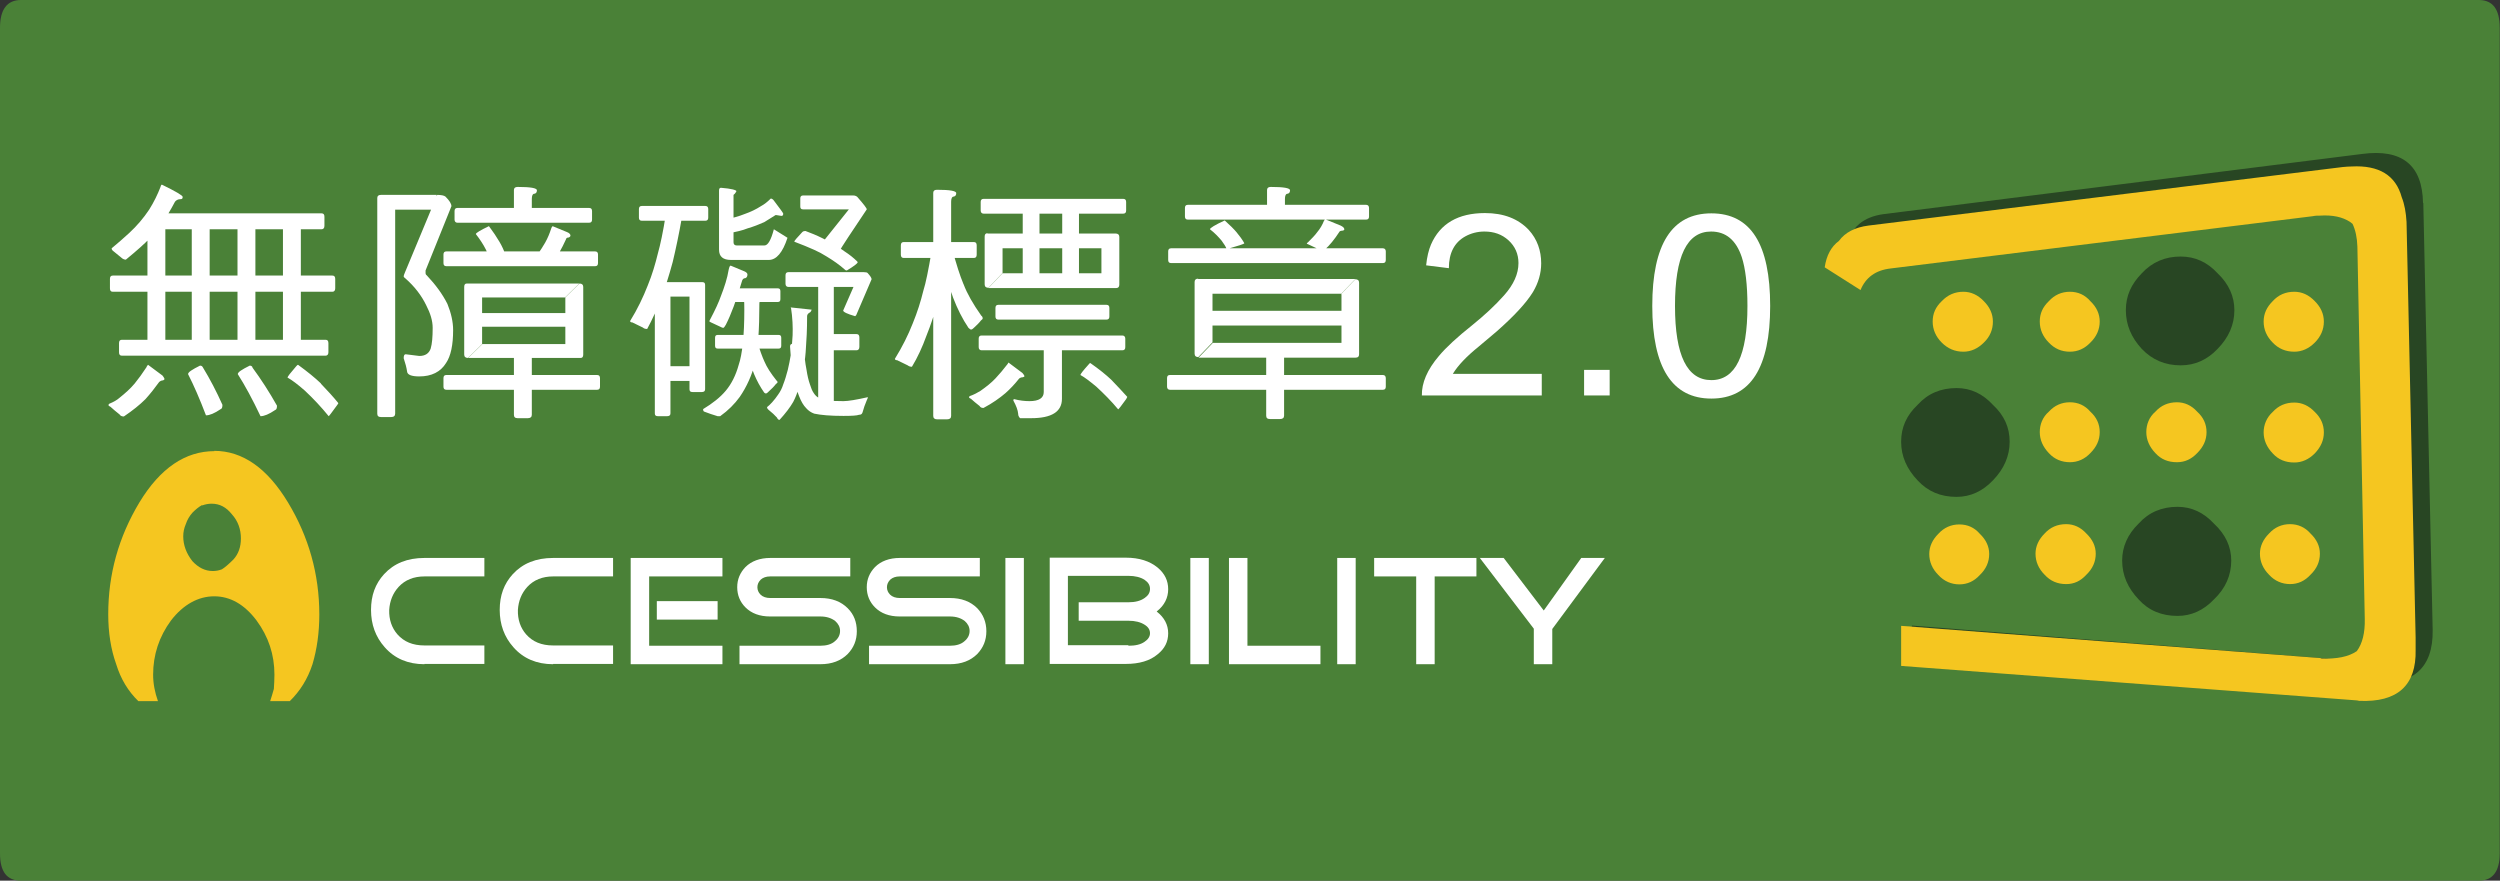 <svg width="88" height="31" viewBox="0 0 88 31" fill="none" xmlns="http://www.w3.org/2000/svg">
<rect x="0" y="0" width="88" height="31" fill="#333333" stroke="none"/>
<path fill-rule="evenodd" clip-rule="evenodd" d="M87.25 0C87.75 0 87.99 0.33 87.99 0.98V30.04C87.99 30.68 87.74 31 87.25 31H0.74C0.24 31 0 30.68 0 30.04V0.98C0 0.33 0.25 0 0.74 0H87.25Z" fill="#4A8137"/>
<path fill-rule="evenodd" clip-rule="evenodd" d="M7.54 15.87C8.54 15.87 9.41 16.48 10.14 17.69C10.87 18.9 11.24 20.22 11.24 21.63C11.24 22.26 11.16 22.84 11 23.38C10.83 23.9 10.56 24.33 10.2 24.68H9.51C9.56 24.53 9.6 24.39 9.64 24.25C9.65 24.09 9.66 23.92 9.66 23.75C9.66 23.04 9.45 22.41 9.03 21.84C8.6 21.27 8.1 20.99 7.54 20.99C6.98 20.99 6.45 21.28 6.02 21.84C5.6 22.41 5.39 23.05 5.39 23.75C5.39 24.06 5.45 24.37 5.56 24.68H4.87C4.51 24.33 4.25 23.9 4.09 23.38C3.9 22.85 3.81 22.26 3.81 21.62C3.81 20.22 4.17 18.91 4.91 17.68C5.64 16.48 6.52 15.88 7.55 15.88L7.54 15.87ZM7.11 17.78C7 17.84 6.89 17.93 6.78 18.04C6.67 18.16 6.59 18.3 6.54 18.45C6.48 18.59 6.45 18.73 6.45 18.88C6.45 19.19 6.56 19.48 6.77 19.75C6.98 19.98 7.22 20.1 7.49 20.1C7.6 20.1 7.71 20.08 7.81 20.04C7.91 19.98 8.05 19.86 8.22 19.69C8.39 19.5 8.48 19.26 8.48 18.95C8.48 18.64 8.38 18.34 8.16 18.1C7.96 17.85 7.73 17.73 7.45 17.73C7.34 17.73 7.23 17.75 7.12 17.79L7.11 17.78Z" fill="#F5C620"/>
<path fill-rule="evenodd" clip-rule="evenodd" d="M85.3 7.14L85.63 22.18C85.65 23.52 84.94 24.14 83.49 24.04L67.28 22.76C67.28 22.5 67.28 22.25 67.3 22.02L82.27 23.21C83.56 23.3 84.19 22.74 84.16 21.54L83.9 8.06C83.86 6.85 83.22 6.33 81.97 6.52L67 8.41C66.37 8.47 65.98 8.8 65.85 9.39L64.96 9.11C64.97 8.54 65.14 8.13 65.46 7.87C65.67 7.7 65.94 7.59 66.28 7.54L83.14 5.42C84.55 5.23 85.27 5.81 85.29 7.15L85.3 7.14Z" fill="#284623"/>
<path fill-rule="evenodd" clip-rule="evenodd" d="M81.67 7.59C81.58 7.59 81.5 7.59 81.41 7.61L66.55 9.45C66.02 9.51 65.67 9.77 65.49 10.21L64.23 9.41C64.29 8.99 64.46 8.68 64.73 8.48C64.95 8.18 65.3 8 65.77 7.94L82.46 5.88C82.57 5.87 82.68 5.86 82.78 5.86C83.74 5.81 84.33 6.17 84.54 6.94C84.64 7.19 84.69 7.48 84.71 7.81L85.03 22.44V22.87C85.06 24.13 84.39 24.73 83.04 24.67C83 24.66 82.96 24.65 82.91 24.65L66.92 23.44V22.03L81.63 23.16C81.63 23.16 81.69 23.16 81.72 23.18C82.25 23.2 82.67 23.12 82.96 22.92C83.16 22.65 83.25 22.27 83.24 21.79L82.98 8.68C82.97 8.36 82.91 8.09 82.81 7.88C82.79 7.86 82.75 7.83 82.72 7.81C82.46 7.64 82.11 7.56 81.66 7.59H81.67Z" fill="#F5C620"/>
<path fill-rule="evenodd" clip-rule="evenodd" d="M76.63 14.16C76.9 14.16 77.14 14.27 77.34 14.49C77.56 14.69 77.67 14.93 77.67 15.21C77.67 15.49 77.56 15.73 77.34 15.95C77.14 16.16 76.91 16.27 76.63 16.27C76.32 16.27 76.07 16.17 75.87 15.95C75.66 15.73 75.55 15.48 75.55 15.21C75.55 14.94 75.65 14.68 75.87 14.49C76.07 14.27 76.32 14.16 76.63 14.16ZM76.63 12.38C76.32 12.38 76.07 12.27 75.87 12.06C75.66 11.85 75.55 11.6 75.55 11.32C75.55 11.04 75.65 10.81 75.87 10.6C76.07 10.38 76.32 10.27 76.63 10.27C76.9 10.27 77.14 10.38 77.34 10.6C77.56 10.81 77.67 11.05 77.67 11.32C77.67 11.59 77.56 11.85 77.34 12.06C77.14 12.27 76.91 12.38 76.63 12.38ZM81.48 14.5C81.69 14.7 81.8 14.94 81.8 15.22C81.8 15.5 81.69 15.74 81.48 15.96C81.27 16.17 81.03 16.28 80.76 16.28C80.45 16.28 80.2 16.18 80 15.96C79.79 15.74 79.68 15.49 79.68 15.22C79.68 14.95 79.79 14.69 80 14.5C80.2 14.28 80.45 14.17 80.76 14.17C81.03 14.17 81.27 14.28 81.48 14.5ZM81.8 11.32C81.8 11.6 81.69 11.85 81.48 12.06C81.27 12.27 81.03 12.38 80.76 12.38C80.45 12.38 80.2 12.27 80 12.06C79.79 11.85 79.68 11.6 79.68 11.32C79.68 11.04 79.79 10.81 80 10.6C80.2 10.38 80.45 10.27 80.76 10.27C81.03 10.27 81.27 10.38 81.48 10.6C81.69 10.81 81.8 11.05 81.8 11.32ZM70.15 11.32C70.15 11.6 70.05 11.85 69.83 12.06C69.62 12.27 69.38 12.38 69.11 12.38C68.81 12.38 68.56 12.27 68.35 12.06C68.14 11.85 68.03 11.6 68.03 11.32C68.03 11.04 68.13 10.81 68.35 10.6C68.56 10.38 68.81 10.27 69.11 10.27C69.38 10.27 69.62 10.38 69.83 10.6C70.04 10.81 70.15 11.05 70.15 11.32ZM69.84 14.5C70.05 14.7 70.16 14.94 70.16 15.22C70.16 15.5 70.06 15.74 69.84 15.96C69.63 16.17 69.39 16.28 69.12 16.28C68.82 16.28 68.57 16.18 68.36 15.96C68.15 15.74 68.04 15.49 68.04 15.22C68.04 14.95 68.14 14.69 68.36 14.5C68.57 14.28 68.82 14.17 69.12 14.17C69.39 14.17 69.63 14.28 69.84 14.5ZM72.86 12.38C72.56 12.38 72.32 12.27 72.12 12.06C71.91 11.85 71.8 11.6 71.8 11.32C71.8 11.04 71.9 10.81 72.12 10.6C72.32 10.38 72.57 10.27 72.86 10.27C73.15 10.27 73.39 10.38 73.58 10.6C73.8 10.81 73.91 11.05 73.91 11.32C73.91 11.59 73.8 11.85 73.58 12.06C73.38 12.27 73.14 12.38 72.86 12.38ZM72.86 14.16C73.15 14.16 73.39 14.27 73.58 14.49C73.8 14.69 73.91 14.93 73.91 15.21C73.91 15.49 73.8 15.73 73.58 15.95C73.38 16.16 73.14 16.27 72.86 16.27C72.58 16.27 72.32 16.17 72.12 15.95C71.91 15.73 71.8 15.48 71.8 15.21C71.8 14.94 71.9 14.68 72.12 14.49C72.32 14.27 72.57 14.16 72.86 14.16ZM72.73 18.45C73 18.45 73.24 18.56 73.44 18.78C73.66 18.99 73.77 19.23 73.77 19.49C73.77 19.77 73.66 20.02 73.44 20.23C73.24 20.45 73.01 20.56 72.73 20.56C72.42 20.56 72.17 20.45 71.97 20.23C71.76 20.02 71.65 19.77 71.65 19.49C71.65 19.23 71.76 18.99 71.97 18.78C72.17 18.56 72.42 18.45 72.73 18.45ZM69.69 18.79C69.91 19 70.02 19.24 70.02 19.5C70.02 19.78 69.91 20.03 69.69 20.24C69.49 20.46 69.25 20.57 68.97 20.57C68.69 20.57 68.43 20.46 68.23 20.24C68.02 20.03 67.91 19.78 67.91 19.5C67.91 19.24 68.02 19 68.23 18.79C68.43 18.57 68.68 18.46 68.97 18.46C69.26 18.46 69.5 18.57 69.69 18.79ZM80.61 18.45C80.89 18.45 81.14 18.56 81.33 18.78C81.55 18.99 81.66 19.23 81.66 19.49C81.66 19.77 81.55 20.02 81.33 20.23C81.13 20.45 80.89 20.56 80.61 20.56C80.33 20.56 80.07 20.45 79.87 20.23C79.66 20.02 79.55 19.77 79.55 19.49C79.55 19.23 79.66 18.99 79.87 18.78C80.07 18.56 80.32 18.45 80.61 18.45ZM76.49 18.45C76.76 18.45 77 18.56 77.21 18.78C77.42 18.99 77.53 19.23 77.53 19.49C77.53 19.77 77.43 20.02 77.21 20.23C77 20.45 76.76 20.56 76.49 20.56C76.18 20.56 75.93 20.45 75.73 20.23C75.52 20.02 75.41 19.77 75.41 19.49C75.41 19.23 75.52 18.99 75.73 18.78C75.93 18.56 76.18 18.45 76.49 18.45Z" fill="#F5C620"/>
<path fill-rule="evenodd" clip-rule="evenodd" d="M76.76 12.86C76.22 12.86 75.76 12.67 75.39 12.28C75.02 11.88 74.83 11.43 74.83 10.92C74.83 10.41 75.02 10 75.39 9.62C75.76 9.22 76.22 9.03 76.76 9.03C77.27 9.03 77.7 9.23 78.06 9.62C78.46 10 78.65 10.44 78.65 10.92C78.65 11.43 78.45 11.88 78.06 12.28C77.7 12.66 77.27 12.86 76.76 12.86Z" fill="#284623"/>
<path fill-rule="evenodd" clip-rule="evenodd" d="M70.15 16.91C69.79 17.29 69.36 17.49 68.87 17.49C68.31 17.49 67.86 17.3 67.5 16.91C67.12 16.51 66.92 16.06 66.92 15.55C66.92 15.04 67.11 14.62 67.5 14.25C67.86 13.85 68.32 13.66 68.87 13.66C69.37 13.66 69.79 13.86 70.15 14.25C70.55 14.62 70.74 15.05 70.74 15.55C70.74 16.05 70.54 16.51 70.15 16.91Z" fill="#284623"/>
<path fill-rule="evenodd" clip-rule="evenodd" d="M76.65 17.84C77.14 17.84 77.57 18.04 77.93 18.43C78.34 18.81 78.54 19.25 78.54 19.73C78.54 20.25 78.34 20.71 77.93 21.1C77.57 21.48 77.14 21.68 76.65 21.68C76.09 21.68 75.63 21.49 75.28 21.1C74.9 20.7 74.7 20.25 74.7 19.73C74.7 19.25 74.89 18.81 75.28 18.43C75.64 18.03 76.1 17.84 76.65 17.84Z" fill="#284623"/>
<path d="M5.21 12.84L5.72 13.22C5.72 13.22 5.79 13.31 5.79 13.34C5.79 13.36 5.77 13.38 5.73 13.39C5.68 13.39 5.63 13.42 5.6 13.45C5.45 13.66 5.29 13.86 5.12 14.05C4.92 14.25 4.67 14.45 4.36 14.66C4.29 14.66 4.24 14.64 4.21 14.59C4.08 14.49 3.98 14.4 3.89 14.32C3.84 14.3 3.82 14.28 3.82 14.26C3.82 14.24 3.82 14.23 3.85 14.21C4 14.15 4.12 14.08 4.21 14C4.41 13.84 4.59 13.68 4.74 13.5C4.87 13.34 5.01 13.15 5.16 12.92C5.17 12.88 5.19 12.86 5.2 12.86L5.21 12.84ZM11.7 9.7C11.77 9.7 11.8 9.74 11.8 9.82V10.15C11.8 10.23 11.76 10.27 11.7 10.27H3.97C3.9 10.27 3.87 10.23 3.87 10.15V9.82C3.87 9.74 3.9 9.7 3.97 9.7H11.7ZM5.7 6.5C6.19 6.74 6.43 6.88 6.43 6.93C6.43 6.99 6.41 7.01 6.36 7.01C6.26 7.01 6.2 7.05 6.16 7.1C5.86 7.67 5.56 8.1 5.27 8.39C5.1 8.57 4.82 8.82 4.43 9.14C4.37 9.14 4.31 9.11 4.26 9.06C4.17 8.99 4.09 8.92 3.99 8.84C3.95 8.81 3.93 8.78 3.93 8.74C4.14 8.57 4.34 8.39 4.55 8.2C4.82 7.95 5.05 7.68 5.25 7.38C5.42 7.11 5.55 6.84 5.65 6.58C5.66 6.53 5.68 6.5 5.7 6.5ZM11.46 11.96C11.53 11.96 11.56 12 11.56 12.08V12.4C11.56 12.48 11.52 12.52 11.46 12.52H4.29C4.22 12.52 4.19 12.48 4.19 12.4V12.08C4.19 12 4.22 11.96 4.29 11.96H11.46ZM5.19 7.79H5.82V12.13C5.82 12.21 5.77 12.25 5.68 12.25H5.32C5.24 12.25 5.19 12.21 5.19 12.13V7.79ZM11.32 7.51C11.39 7.51 11.42 7.55 11.42 7.63V7.95C11.42 8.03 11.38 8.07 11.32 8.07H5.57C5.5 8.07 5.47 8.03 5.47 7.95V7.63C5.47 7.55 5.5 7.51 5.57 7.51H11.32ZM7.14 12.93C7.39 13.34 7.62 13.78 7.83 14.25C7.83 14.34 7.81 14.39 7.77 14.4C7.55 14.55 7.38 14.62 7.25 14.62C7.03 14.04 6.82 13.56 6.62 13.17C6.62 13.1 6.76 13.01 7.04 12.87C7.09 12.87 7.12 12.89 7.14 12.93ZM6.75 7.79H7.38V12.13C7.38 12.21 7.33 12.25 7.24 12.25H6.88C6.79 12.25 6.75 12.21 6.75 12.13V7.79ZM8.36 7.79H8.99V12.13C8.99 12.21 8.94 12.25 8.85 12.25H8.49C8.41 12.25 8.36 12.21 8.36 12.13V7.79ZM8.88 12.93C9.19 13.35 9.48 13.8 9.75 14.28C9.75 14.37 9.73 14.42 9.69 14.43C9.47 14.58 9.3 14.65 9.17 14.65C8.89 14.06 8.62 13.56 8.37 13.17C8.37 13.1 8.51 13.01 8.79 12.87C8.84 12.87 8.87 12.89 8.89 12.93H8.88ZM9.96 7.79H10.59V12.13C10.59 12.21 10.54 12.25 10.45 12.25H10.09C10 12.25 9.96 12.21 9.96 12.13V7.79ZM11.29 13.5C11.53 13.75 11.74 13.98 11.91 14.19C11.91 14.2 11.89 14.23 11.86 14.27C11.68 14.52 11.58 14.65 11.57 14.65C11.31 14.33 11.03 14.03 10.73 13.75C10.48 13.53 10.28 13.38 10.12 13.29C10.12 13.26 10.22 13.13 10.42 12.9C10.45 12.86 10.48 12.84 10.49 12.84C10.82 13.08 11.09 13.3 11.3 13.5H11.29Z" fill="white"/>
<path d="M13.41 6.86H13.77C13.86 6.86 13.91 6.9 13.91 6.97V14.56C13.91 14.64 13.86 14.68 13.77 14.68H13.41C13.32 14.68 13.28 14.64 13.28 14.56V6.97C13.28 6.9 13.32 6.86 13.41 6.86ZM15.37 6.86V7.38H13.72C13.64 7.38 13.6 7.35 13.6 7.28V6.96C13.6 6.89 13.64 6.86 13.72 6.86H15.37ZM15.37 6.86C15.53 6.86 15.63 6.88 15.68 6.92C15.82 7.06 15.89 7.17 15.89 7.26L14.98 9.52C14.98 9.52 14.98 9.59 14.98 9.62C14.98 9.64 14.99 9.67 15.02 9.69C15.34 10.03 15.58 10.36 15.75 10.7C15.88 11.02 15.95 11.33 15.95 11.62C15.95 12.14 15.87 12.53 15.7 12.78C15.51 13.09 15.19 13.25 14.76 13.25C14.48 13.25 14.34 13.19 14.33 13.08C14.31 12.94 14.27 12.79 14.21 12.61C14.21 12.52 14.23 12.47 14.28 12.47L14.76 12.53C14.97 12.53 15.1 12.44 15.16 12.27C15.21 12.1 15.23 11.86 15.23 11.54C15.23 11.29 15.15 11.03 15 10.74C14.84 10.41 14.6 10.09 14.27 9.8C14.23 9.77 14.21 9.75 14.21 9.73C14.21 9.71 14.22 9.66 14.25 9.6L15.39 6.86H15.37ZM20.95 8.85C21.02 8.85 21.05 8.89 21.05 8.96V9.26C21.05 9.33 21.02 9.37 20.95 9.37H15.71C15.64 9.37 15.61 9.33 15.61 9.26V8.96C15.61 8.89 15.64 8.85 15.71 8.85H20.95ZM21.02 13.2C21.09 13.2 21.12 13.24 21.12 13.31V13.61C21.12 13.68 21.09 13.72 21.02 13.72H15.71C15.64 13.72 15.61 13.68 15.61 13.61V13.31C15.61 13.24 15.64 13.2 15.71 13.2H21.02ZM20.74 7.32C20.81 7.32 20.84 7.36 20.84 7.43V7.73C20.84 7.8 20.81 7.84 20.74 7.84H16.1C16.04 7.84 16 7.8 16 7.73V7.43C16 7.36 16.03 7.32 16.1 7.32H20.74ZM16.43 9.98H20.39L19.89 10.47H16.97V12.11L16.47 12.6C16.39 12.6 16.34 12.56 16.34 12.48V10.1C16.34 10.02 16.37 9.98 16.43 9.98ZM19.9 10.47L20.4 9.98C20.48 9.98 20.53 10.02 20.53 10.1V12.48C20.53 12.56 20.5 12.6 20.44 12.6H16.48L16.98 12.11H19.9V10.47ZM20.12 11.02C20.18 11.02 20.21 11.05 20.21 11.12V11.4C20.21 11.47 20.18 11.5 20.12 11.5H16.75C16.69 11.5 16.66 11.47 16.66 11.4V11.12C16.66 11.05 16.69 11.02 16.75 11.02H20.12ZM17.58 8.51C17.67 8.66 17.74 8.82 17.81 9C17.81 9.02 17.63 9.08 17.26 9.18C17.24 9.07 17.18 8.94 17.1 8.78C17.01 8.6 16.89 8.42 16.75 8.24C16.75 8.2 16.9 8.11 17.21 7.96C17.36 8.16 17.48 8.34 17.58 8.51ZM18.9 6.69C18.9 6.77 18.87 6.81 18.81 6.82C18.75 6.82 18.72 6.89 18.72 7V7.47C18.72 7.55 18.67 7.59 18.58 7.59H18.22C18.13 7.59 18.09 7.55 18.09 7.47V6.69C18.09 6.62 18.13 6.58 18.22 6.58C18.68 6.58 18.9 6.62 18.9 6.7V6.69ZM18.09 12.35H18.72V14.6C18.72 14.68 18.67 14.72 18.58 14.72H18.22C18.13 14.72 18.09 14.68 18.09 14.6V12.35ZM19.45 7.96L19.96 8.17C20.04 8.2 20.08 8.25 20.08 8.29C20.08 8.32 20.06 8.34 20.02 8.36C19.96 8.36 19.93 8.38 19.92 8.43C19.77 8.76 19.62 9.02 19.48 9.2C19.45 9.24 19.42 9.26 19.41 9.26C19.38 9.26 19.33 9.24 19.27 9.21C19.16 9.15 19.05 9.1 18.95 9.06C18.9 9.04 18.88 9.03 18.88 9.02C18.88 9.02 18.88 9 18.9 8.98C19.03 8.81 19.12 8.66 19.19 8.54C19.28 8.38 19.35 8.21 19.4 8.05C19.42 8 19.43 7.97 19.45 7.97V7.96Z" fill="white"/>
<path d="M23.47 7.47L24 7.67C23.9 8.24 23.79 8.76 23.68 9.22C23.55 9.7 23.42 10.12 23.27 10.49C23.13 10.88 22.96 11.25 22.78 11.58C22.71 11.58 22.66 11.56 22.63 11.53C22.51 11.47 22.38 11.41 22.26 11.35C22.21 11.35 22.18 11.33 22.18 11.3C22.44 10.88 22.64 10.46 22.8 10.05C22.96 9.66 23.07 9.28 23.16 8.91C23.24 8.63 23.34 8.17 23.44 7.53C23.44 7.49 23.45 7.48 23.47 7.48V7.47ZM24.83 7.25C24.9 7.25 24.93 7.29 24.93 7.36V7.66C24.93 7.73 24.9 7.77 24.83 7.77H22.59C22.52 7.77 22.49 7.73 22.49 7.66V7.36C22.49 7.29 22.52 7.25 22.59 7.25H24.83ZM23.16 9.93H23.48C23.56 9.93 23.6 9.97 23.6 10.04V14.55C23.6 14.62 23.56 14.65 23.48 14.65H23.16C23.08 14.65 23.05 14.62 23.05 14.55V10.04C23.05 9.97 23.09 9.93 23.16 9.93ZM24.71 9.93C24.79 9.93 24.82 9.96 24.82 10.03V13.7C24.82 13.77 24.78 13.8 24.7 13.8H24.38C24.3 13.8 24.27 13.77 24.27 13.7V10.44H23.43C23.37 10.44 23.33 10.41 23.33 10.34V10.03C23.33 9.96 23.36 9.93 23.43 9.93H24.72H24.71ZM24.48 12.89C24.55 12.89 24.58 12.93 24.58 13V13.3C24.58 13.37 24.55 13.41 24.48 13.41H23.42C23.36 13.41 23.32 13.37 23.32 13.3V13C23.32 12.93 23.35 12.89 23.42 12.89H24.48ZM26.82 10.32C26.89 10.34 26.92 10.37 26.92 10.4C26.92 10.46 26.9 10.49 26.86 10.51C26.77 10.53 26.73 10.59 26.73 10.68C26.73 11.61 26.68 12.29 26.59 12.73C26.47 13.21 26.28 13.62 26.04 13.97C25.86 14.22 25.63 14.45 25.35 14.65H25.26C25.1 14.6 24.94 14.55 24.79 14.49C24.76 14.48 24.75 14.45 24.75 14.4C25.08 14.2 25.35 13.99 25.55 13.75C25.75 13.51 25.9 13.21 26 12.85C26.13 12.47 26.2 11.82 26.2 10.9C26.2 10.8 26.2 10.61 26.18 10.34C26.18 10.29 26.21 10.26 26.28 10.26L26.83 10.32H26.82ZM25.72 9.35L26.2 9.55C26.27 9.58 26.31 9.62 26.31 9.66C26.31 9.72 26.29 9.77 26.24 9.79C26.17 9.79 26.13 9.83 26.11 9.92C25.92 10.57 25.73 11.08 25.55 11.43C25.51 11.5 25.48 11.54 25.46 11.54C25.43 11.54 25.39 11.52 25.33 11.49C25.22 11.44 25.12 11.39 25.03 11.35C24.99 11.33 24.97 11.32 24.97 11.31C24.97 11.3 24.98 11.27 25 11.24C25.17 10.92 25.3 10.64 25.38 10.41C25.5 10.1 25.6 9.8 25.65 9.49C25.67 9.4 25.69 9.35 25.72 9.35ZM27.41 11.79C27.47 11.79 27.5 11.82 27.5 11.89V12.17C27.5 12.24 27.47 12.27 27.41 12.27H25.26C25.2 12.27 25.17 12.24 25.17 12.17V11.89C25.17 11.82 25.2 11.79 25.26 11.79H27.41ZM25.92 6.73C25.92 6.73 25.89 6.81 25.82 6.86V8.53C25.82 8.6 25.86 8.64 25.93 8.64H26.91C27.03 8.64 27.14 8.45 27.24 8.07L27.72 8.37C27.55 8.89 27.33 9.15 27.06 9.15H25.73C25.45 9.15 25.31 9.03 25.31 8.79V6.71C25.31 6.64 25.33 6.61 25.38 6.61C25.75 6.64 25.93 6.69 25.93 6.74L25.92 6.73ZM27.15 6.99C27.15 6.99 27.21 7.01 27.24 7.06C27.46 7.35 27.57 7.5 27.57 7.52C27.57 7.57 27.55 7.6 27.51 7.6L27.32 7.57H27.3C27.18 7.65 27.04 7.73 26.9 7.82C26.72 7.9 26.52 7.98 26.31 8.04C26.14 8.11 25.92 8.16 25.65 8.21L25.49 7.74C25.76 7.68 26 7.62 26.22 7.53C26.42 7.46 26.61 7.37 26.78 7.26C26.91 7.19 27.02 7.1 27.13 6.99H27.15ZM27.38 10.15C27.44 10.15 27.47 10.18 27.47 10.25V10.53C27.47 10.6 27.44 10.63 27.38 10.63H25.75C25.69 10.63 25.66 10.6 25.66 10.53V10.25C25.66 10.18 25.69 10.15 25.75 10.15H27.38ZM26.91 12.73C26.99 12.92 27.13 13.14 27.33 13.39C27.35 13.41 27.37 13.43 27.37 13.45C27.37 13.47 27.35 13.49 27.31 13.52C27.25 13.6 27.16 13.69 27.06 13.78C27.02 13.82 26.99 13.85 26.96 13.85C26.94 13.85 26.92 13.84 26.9 13.82C26.76 13.62 26.64 13.4 26.54 13.16C26.44 12.9 26.34 12.6 26.24 12.24L26.65 12C26.74 12.31 26.83 12.56 26.91 12.73ZM27.82 10.82L28.57 10.9C28.57 10.9 28.55 10.97 28.52 10.99C28.44 11.03 28.41 11.08 28.41 11.13C28.41 11.61 28.39 11.97 28.37 12.22C28.36 12.46 28.33 12.71 28.29 12.96C28.25 13.19 28.2 13.41 28.13 13.61C28.07 13.82 28 14 27.92 14.15C27.81 14.34 27.65 14.55 27.44 14.78C27.4 14.78 27.37 14.75 27.35 14.7C27.27 14.61 27.17 14.52 27.07 14.44C27.02 14.4 27 14.37 27 14.33C27.05 14.29 27.11 14.24 27.18 14.16C27.26 14.07 27.33 13.98 27.39 13.89C27.47 13.78 27.53 13.66 27.57 13.53C27.63 13.38 27.68 13.21 27.73 13.02C27.77 12.85 27.81 12.66 27.84 12.46C27.87 12.24 27.89 12.01 27.9 11.8C27.91 11.52 27.9 11.19 27.84 10.81L27.82 10.82ZM30.4 9.58L30.26 10.1H27.75C27.69 10.1 27.65 10.06 27.65 9.99V9.69C27.65 9.62 27.68 9.58 27.75 9.58H30.4ZM28.17 12.1C28.25 12.1 28.29 12.13 28.3 12.2C28.31 12.5 28.34 12.77 28.39 13.02C28.42 13.22 28.46 13.39 28.51 13.53C28.55 13.66 28.59 13.76 28.64 13.83C28.69 13.91 28.75 13.97 28.83 14.01C28.89 14.05 28.95 14.08 29.02 14.09C29.18 14.11 29.4 14.12 29.69 14.12C29.86 14.12 30.15 14.07 30.55 13.98C30.55 14 30.54 14.03 30.51 14.09C30.45 14.23 30.4 14.37 30.36 14.52C30.34 14.58 30.3 14.6 30.24 14.6C30.16 14.63 29.98 14.64 29.69 14.64C29.23 14.64 28.89 14.61 28.66 14.56C28.55 14.52 28.46 14.46 28.38 14.37C28.28 14.27 28.2 14.13 28.13 13.95C28.07 13.8 28.01 13.61 27.96 13.38C27.89 13.1 27.84 12.71 27.81 12.2C27.81 12.13 27.84 12.1 27.91 12.1H28.18H28.17ZM28.96 8.39C29.25 8.53 29.5 8.68 29.73 8.85C29.9 8.96 30.05 9.08 30.17 9.2C30.18 9.21 30.19 9.22 30.19 9.23C30.19 9.27 30.06 9.37 29.81 9.52C29.79 9.52 29.77 9.52 29.75 9.5C29.55 9.32 29.33 9.17 29.1 9.03C28.96 8.94 28.81 8.86 28.65 8.79C28.45 8.7 28.23 8.61 27.99 8.52C27.97 8.52 27.96 8.5 27.96 8.5C27.96 8.48 28.05 8.37 28.24 8.17C28.27 8.14 28.31 8.13 28.35 8.13C28.54 8.2 28.74 8.28 28.96 8.39ZM30.03 6.88C30.11 6.88 30.17 6.91 30.21 6.97L30.12 7.37H28.27C28.2 7.37 28.17 7.34 28.17 7.27V6.98C28.17 6.92 28.2 6.88 28.27 6.88H30.03ZM28.79 9.84H29.35V14.26C29.35 14.33 29.31 14.36 29.23 14.36H28.91C28.83 14.36 28.8 14.33 28.8 14.26V9.84H28.79ZM30.21 6.97C30.41 7.2 30.51 7.33 30.51 7.37C29.98 8.16 29.64 8.67 29.51 8.9C29.49 8.95 29.46 8.97 29.44 8.97C29.4 8.97 29.35 8.95 29.3 8.91C29.2 8.83 29.1 8.74 29 8.65C28.96 8.63 28.93 8.6 28.93 8.56L30.2 6.97H30.21ZM30.15 11.76C30.22 11.76 30.25 11.8 30.25 11.88V12.21C30.25 12.29 30.21 12.33 30.15 12.33H29.17C29.1 12.33 29.07 12.29 29.07 12.21V11.88C29.07 11.8 29.11 11.76 29.17 11.76H30.15ZM30.26 9.58H30.41C30.48 9.58 30.52 9.59 30.54 9.61C30.63 9.71 30.68 9.78 30.68 9.83L30.14 11.09C30.14 11.09 30.11 11.13 30.1 11.13C29.82 11.05 29.68 10.98 29.68 10.93L30.27 9.58H30.26Z" fill="white"/>
<path d="M32.82 8.8L33.35 9C33.24 9.57 33.14 10.09 33.03 10.55C32.9 11.03 32.76 11.45 32.61 11.82C32.47 12.21 32.3 12.58 32.1 12.91C32.03 12.91 31.99 12.89 31.95 12.86C31.83 12.8 31.7 12.74 31.58 12.68C31.53 12.68 31.5 12.66 31.5 12.63C31.76 12.21 31.97 11.79 32.13 11.38C32.29 10.99 32.41 10.61 32.5 10.24C32.59 9.96 32.68 9.5 32.79 8.86C32.79 8.82 32.8 8.81 32.82 8.81V8.8ZM34.28 8.52C34.35 8.52 34.38 8.56 34.38 8.64V8.96C34.38 9.04 34.35 9.08 34.28 9.08H31.81C31.74 9.08 31.71 9.04 31.71 8.96V8.64C31.71 8.56 31.74 8.52 31.81 8.52H34.28ZM33.66 6.79C33.66 6.87 33.63 6.91 33.57 6.92C33.51 6.92 33.48 6.99 33.48 7.1V14.64C33.48 14.72 33.43 14.76 33.34 14.76H32.98C32.9 14.76 32.85 14.72 32.85 14.64V6.79C32.85 6.72 32.89 6.68 32.98 6.68C33.44 6.68 33.66 6.72 33.66 6.8V6.79ZM33.92 10.01C34.04 10.33 34.25 10.7 34.54 11.11C34.58 11.14 34.59 11.17 34.59 11.21C34.59 11.23 34.57 11.25 34.53 11.28C34.47 11.36 34.38 11.45 34.28 11.54C34.24 11.58 34.21 11.6 34.18 11.6C34.16 11.6 34.13 11.58 34.09 11.54C33.88 11.23 33.7 10.87 33.55 10.48C33.4 10.06 33.25 9.57 33.11 9.01L33.52 8.77C33.66 9.3 33.79 9.7 33.91 9.99L33.92 10.01ZM35.51 12.77L35.99 13.13C35.99 13.13 36.06 13.21 36.06 13.24C36.06 13.26 36.04 13.27 36 13.28C35.95 13.28 35.9 13.3 35.87 13.33C35.72 13.52 35.56 13.69 35.39 13.84C35.19 14.01 34.94 14.19 34.62 14.36C34.55 14.36 34.51 14.34 34.48 14.29C34.36 14.2 34.26 14.11 34.18 14.04C34.13 14.02 34.11 14 34.11 13.98C34.11 13.97 34.12 13.95 34.14 13.94C34.29 13.89 34.41 13.82 34.51 13.76C34.71 13.62 34.89 13.48 35.04 13.32C35.17 13.18 35.31 13.02 35.47 12.81C35.48 12.78 35.5 12.76 35.51 12.76V12.77ZM39.51 11.81C39.57 11.81 39.61 11.85 39.61 11.92V12.22C39.61 12.29 39.58 12.33 39.51 12.33H34.55C34.49 12.33 34.45 12.29 34.45 12.22V11.92C34.45 11.85 34.48 11.81 34.55 11.81H39.51ZM39.54 7C39.61 7 39.64 7.04 39.64 7.11V7.41C39.64 7.48 39.61 7.52 39.54 7.52H34.62C34.56 7.52 34.52 7.48 34.52 7.41V7.11C34.52 7.04 34.55 7 34.62 7H39.54ZM34.76 8.22H39.27L38.77 8.74H35.29V9.61L34.79 10.13C34.71 10.13 34.66 10.09 34.66 10.01V8.33C34.66 8.25 34.69 8.21 34.76 8.21V8.22ZM38.77 8.74L39.27 8.22C39.35 8.22 39.4 8.26 39.4 8.34V10.02C39.4 10.1 39.36 10.14 39.29 10.14H34.79L35.29 9.62H38.77V8.75V8.74ZM38.95 10.73C39.02 10.73 39.05 10.77 39.05 10.84V11.14C39.05 11.21 39.02 11.25 38.95 11.25H35.14C35.07 11.25 35.04 11.21 35.04 11.14V10.84C35.04 10.77 35.07 10.73 35.14 10.73H38.95ZM36.75 12.07H37.38V14.04C37.38 14.49 37.02 14.72 36.3 14.72H35.91C35.91 14.72 35.84 14.67 35.84 14.57C35.83 14.44 35.77 14.28 35.67 14.1C35.67 14.06 35.68 14.05 35.7 14.05C35.89 14.1 36.07 14.12 36.24 14.12C36.57 14.12 36.74 14.01 36.74 13.8V12.08L36.75 12.07ZM36 7.26H36.59V9.76C36.59 9.83 36.55 9.87 36.46 9.87H36.12C36.04 9.87 36 9.83 36 9.76V7.26ZM37.39 7.26H37.98V9.76C37.98 9.83 37.94 9.87 37.85 9.87H37.51C37.43 9.87 37.39 9.83 37.39 9.76V7.26ZM39.11 13.36C39.33 13.59 39.52 13.79 39.68 13.97C39.68 13.98 39.66 14.01 39.64 14.05C39.47 14.29 39.37 14.41 39.36 14.41C39.12 14.12 38.86 13.86 38.59 13.61C38.36 13.42 38.18 13.28 38.03 13.2C38.03 13.17 38.12 13.05 38.31 12.84C38.34 12.8 38.36 12.78 38.38 12.78C38.68 12.99 38.93 13.19 39.12 13.37L39.11 13.36Z" fill="white"/>
<path d="M48.68 13.2C48.74 13.2 48.78 13.24 48.78 13.31V13.61C48.78 13.68 48.75 13.72 48.68 13.72H41.18C41.12 13.72 41.08 13.68 41.08 13.61V13.31C41.08 13.24 41.11 13.2 41.18 13.2H48.68ZM48.68 8.74C48.74 8.74 48.78 8.78 48.78 8.85V9.15C48.78 9.22 48.75 9.26 48.68 9.26H41.22C41.15 9.26 41.12 9.22 41.12 9.15V8.85C41.12 8.78 41.15 8.74 41.22 8.74H48.68ZM48.09 7.21C48.15 7.21 48.19 7.25 48.19 7.32V7.62C48.19 7.69 48.16 7.73 48.09 7.73H41.81C41.74 7.73 41.71 7.69 41.71 7.62V7.32C41.71 7.25 41.74 7.21 41.81 7.21H48.09ZM42.18 9.82H47.71L47.21 10.34H42.68V12.05L42.18 12.57C42.1 12.57 42.05 12.53 42.05 12.45V9.93C42.05 9.85 42.09 9.81 42.17 9.81L42.18 9.82ZM47.21 10.35L47.71 9.83C47.79 9.83 47.84 9.87 47.84 9.95V12.47C47.84 12.55 47.8 12.59 47.71 12.59H42.19L42.69 12.07H47.22V10.36L47.21 10.35ZM47.43 10.94C47.49 10.94 47.53 10.98 47.53 11.05V11.35C47.53 11.42 47.5 11.46 47.43 11.46H42.47C42.4 11.46 42.37 11.42 42.37 11.35V11.05C42.37 10.98 42.4 10.94 42.47 10.94H47.43ZM43.53 8.18C43.63 8.3 43.72 8.42 43.8 8.56C43.8 8.59 43.59 8.65 43.18 8.77C43.15 8.69 43.09 8.59 43 8.47C42.89 8.34 42.76 8.2 42.59 8.07C42.59 8.03 42.76 7.92 43.11 7.76C43.29 7.92 43.43 8.06 43.54 8.19L43.53 8.18ZM44.57 12.31H45.2V14.63C45.2 14.71 45.15 14.75 45.06 14.75H44.7C44.61 14.75 44.57 14.71 44.57 14.63V12.31ZM45.41 6.69C45.41 6.77 45.38 6.81 45.32 6.82C45.26 6.82 45.23 6.89 45.23 7V7.37C45.23 7.45 45.18 7.49 45.09 7.49H44.73C44.65 7.49 44.6 7.45 44.6 7.37V6.69C44.6 6.62 44.64 6.58 44.73 6.58C45.19 6.58 45.41 6.62 45.41 6.7V6.69ZM46.65 7.72L47.19 7.94C47.27 7.98 47.32 8.02 47.32 8.07C47.32 8.1 47.3 8.11 47.25 8.12C47.19 8.12 47.15 8.14 47.14 8.17C46.97 8.43 46.8 8.64 46.64 8.78C46.6 8.81 46.57 8.82 46.56 8.82C46.52 8.82 46.48 8.8 46.41 8.77C46.29 8.71 46.18 8.66 46.07 8.61C46.02 8.59 46 8.58 46 8.57C46 8.57 46 8.55 46.03 8.54C46.17 8.4 46.29 8.28 46.36 8.18C46.47 8.05 46.55 7.91 46.6 7.78C46.62 7.74 46.64 7.72 46.66 7.72H46.65Z" fill="white"/>
<path d="M54.27 13.92H50.05C50.04 13.48 50.24 13.01 50.65 12.53C50.9 12.23 51.29 11.87 51.83 11.44C52.25 11.1 52.62 10.76 52.94 10.4C53.28 10.02 53.45 9.64 53.45 9.26C53.45 8.94 53.33 8.67 53.1 8.46C52.87 8.25 52.59 8.15 52.25 8.15C52.01 8.15 51.78 8.21 51.58 8.32C51.2 8.53 51 8.9 51 9.44L50.2 9.34C50.23 9.04 50.29 8.8 50.37 8.61C50.69 7.87 51.33 7.5 52.27 7.5C52.93 7.5 53.44 7.7 53.81 8.09C54.11 8.42 54.25 8.82 54.25 9.27C54.25 9.62 54.15 9.96 53.96 10.28C53.72 10.67 53.29 11.13 52.69 11.66L52.05 12.2C51.63 12.54 51.32 12.86 51.14 13.16H54.27V13.92Z" fill="white"/>
<path d="M56.66 13.92H55.76V13.02H56.66V13.92Z" fill="white"/>
<path d="M62.31 10.77C62.31 12.94 61.62 14.03 60.24 14.03C58.86 14.03 58.16 12.94 58.16 10.77C58.16 8.6 58.85 7.51 60.24 7.51C61.63 7.51 62.31 8.6 62.31 10.77ZM61.51 10.77C61.51 10.02 61.44 9.45 61.31 9.05C61.11 8.45 60.75 8.15 60.23 8.15C59.38 8.15 58.96 9.02 58.96 10.77C58.96 12.52 59.39 13.38 60.24 13.38C61.09 13.38 61.51 12.51 61.51 10.77Z" fill="white"/>
<path d="M14.94 23.38C14.36 23.38 13.89 23.18 13.54 22.78C13.22 22.42 13.06 21.98 13.06 21.47C13.06 20.96 13.21 20.55 13.52 20.21C13.87 19.83 14.34 19.64 14.94 19.64H17.05V20.29H14.94C14.57 20.29 14.26 20.41 14.03 20.66C13.83 20.88 13.72 21.15 13.7 21.47C13.69 21.81 13.79 22.1 13.99 22.33C14.22 22.59 14.53 22.72 14.94 22.72H17.05V23.37H14.94V23.38Z" fill="white"/>
<path d="M19.47 23.38C18.89 23.38 18.42 23.18 18.07 22.78C17.75 22.42 17.59 21.98 17.59 21.47C17.59 20.96 17.74 20.55 18.05 20.21C18.4 19.83 18.87 19.64 19.47 19.64H21.58V20.29H19.47C19.1 20.29 18.79 20.41 18.56 20.66C18.36 20.88 18.25 21.15 18.23 21.47C18.22 21.81 18.32 22.1 18.52 22.33C18.75 22.59 19.06 22.72 19.47 22.72H21.58V23.37H19.47V23.38Z" fill="white"/>
<path d="M22.85 22.73H25.43V23.38H22.2V19.64H25.43V20.29H22.85V22.73ZM25.26 21.16V21.81H23.12V21.16H25.26Z" fill="white"/>
<path d="M28.88 23.38H26.03V22.73H28.88C29.09 22.73 29.27 22.68 29.39 22.57C29.51 22.47 29.57 22.35 29.57 22.21C29.57 22.07 29.51 21.96 29.4 21.86C29.27 21.76 29.1 21.7 28.88 21.7H27.11C26.74 21.7 26.45 21.59 26.24 21.38C26.05 21.19 25.95 20.95 25.95 20.67C25.95 20.39 26.05 20.16 26.24 19.96C26.45 19.75 26.75 19.64 27.11 19.64H29.93V20.29H27.11C26.97 20.29 26.86 20.33 26.78 20.4C26.7 20.48 26.66 20.57 26.66 20.67C26.66 20.77 26.7 20.86 26.77 20.93C26.85 21.01 26.97 21.05 27.11 21.05H28.88C29.28 21.05 29.6 21.17 29.84 21.41C30.06 21.63 30.16 21.9 30.16 22.22C30.16 22.54 30.05 22.8 29.84 23.02C29.6 23.26 29.28 23.38 28.88 23.38Z" fill="white"/>
<path d="M33.44 23.38H30.59V22.73H33.44C33.65 22.73 33.83 22.68 33.95 22.57C34.07 22.47 34.13 22.35 34.13 22.21C34.13 22.07 34.07 21.96 33.96 21.86C33.83 21.76 33.66 21.7 33.44 21.7H31.67C31.3 21.7 31.01 21.59 30.8 21.38C30.61 21.19 30.51 20.95 30.51 20.67C30.51 20.39 30.61 20.16 30.8 19.96C31.01 19.75 31.31 19.64 31.67 19.64H34.49V20.29H31.67C31.53 20.29 31.42 20.33 31.34 20.4C31.26 20.48 31.22 20.57 31.22 20.67C31.22 20.77 31.26 20.86 31.33 20.93C31.41 21.01 31.53 21.05 31.67 21.05H33.44C33.84 21.05 34.16 21.17 34.4 21.41C34.61 21.63 34.72 21.9 34.72 22.22C34.72 22.54 34.61 22.8 34.4 23.02C34.16 23.26 33.84 23.38 33.44 23.38Z" fill="white"/>
<path d="M35.39 23.38V19.64H36.04V23.38H35.39Z" fill="white"/>
<path d="M40.72 21.53C40.98 21.73 41.12 21.99 41.12 22.29C41.12 22.59 41 22.83 40.75 23.03C40.48 23.26 40.1 23.37 39.63 23.37H36.95V19.63H39.63C40.1 19.63 40.47 19.75 40.75 19.98C41 20.19 41.12 20.44 41.12 20.74C41.12 21.04 40.99 21.31 40.72 21.52V21.53ZM39.72 22.73C39.96 22.73 40.15 22.69 40.29 22.59C40.41 22.51 40.48 22.41 40.48 22.29C40.48 22.17 40.42 22.07 40.29 21.99C40.15 21.9 39.96 21.85 39.72 21.85H37.97V21.2H39.72C39.96 21.2 40.15 21.15 40.29 21.05C40.42 20.96 40.48 20.86 40.48 20.73C40.48 20.6 40.42 20.5 40.29 20.41C40.15 20.32 39.96 20.27 39.72 20.27H37.59V22.71H39.72V22.73Z" fill="white"/>
<path d="M41.9 23.38V19.64H42.55V23.38H41.9Z" fill="white"/>
<path d="M43.26 23.38V19.64H43.91V22.73H46.48V23.38H43.26Z" fill="white"/>
<path d="M47.07 23.38V19.64H47.72V23.38H47.07Z" fill="white"/>
<path d="M50.5 20.29V23.38H49.85V20.29H48.37V19.64H51.97V20.29H50.5Z" fill="white"/>
<path d="M54.64 23.38H53.99V22.13L52.09 19.64H52.93L54.34 21.49L55.66 19.64H56.49L54.64 22.14V23.38Z" fill="white"/>
</svg>
